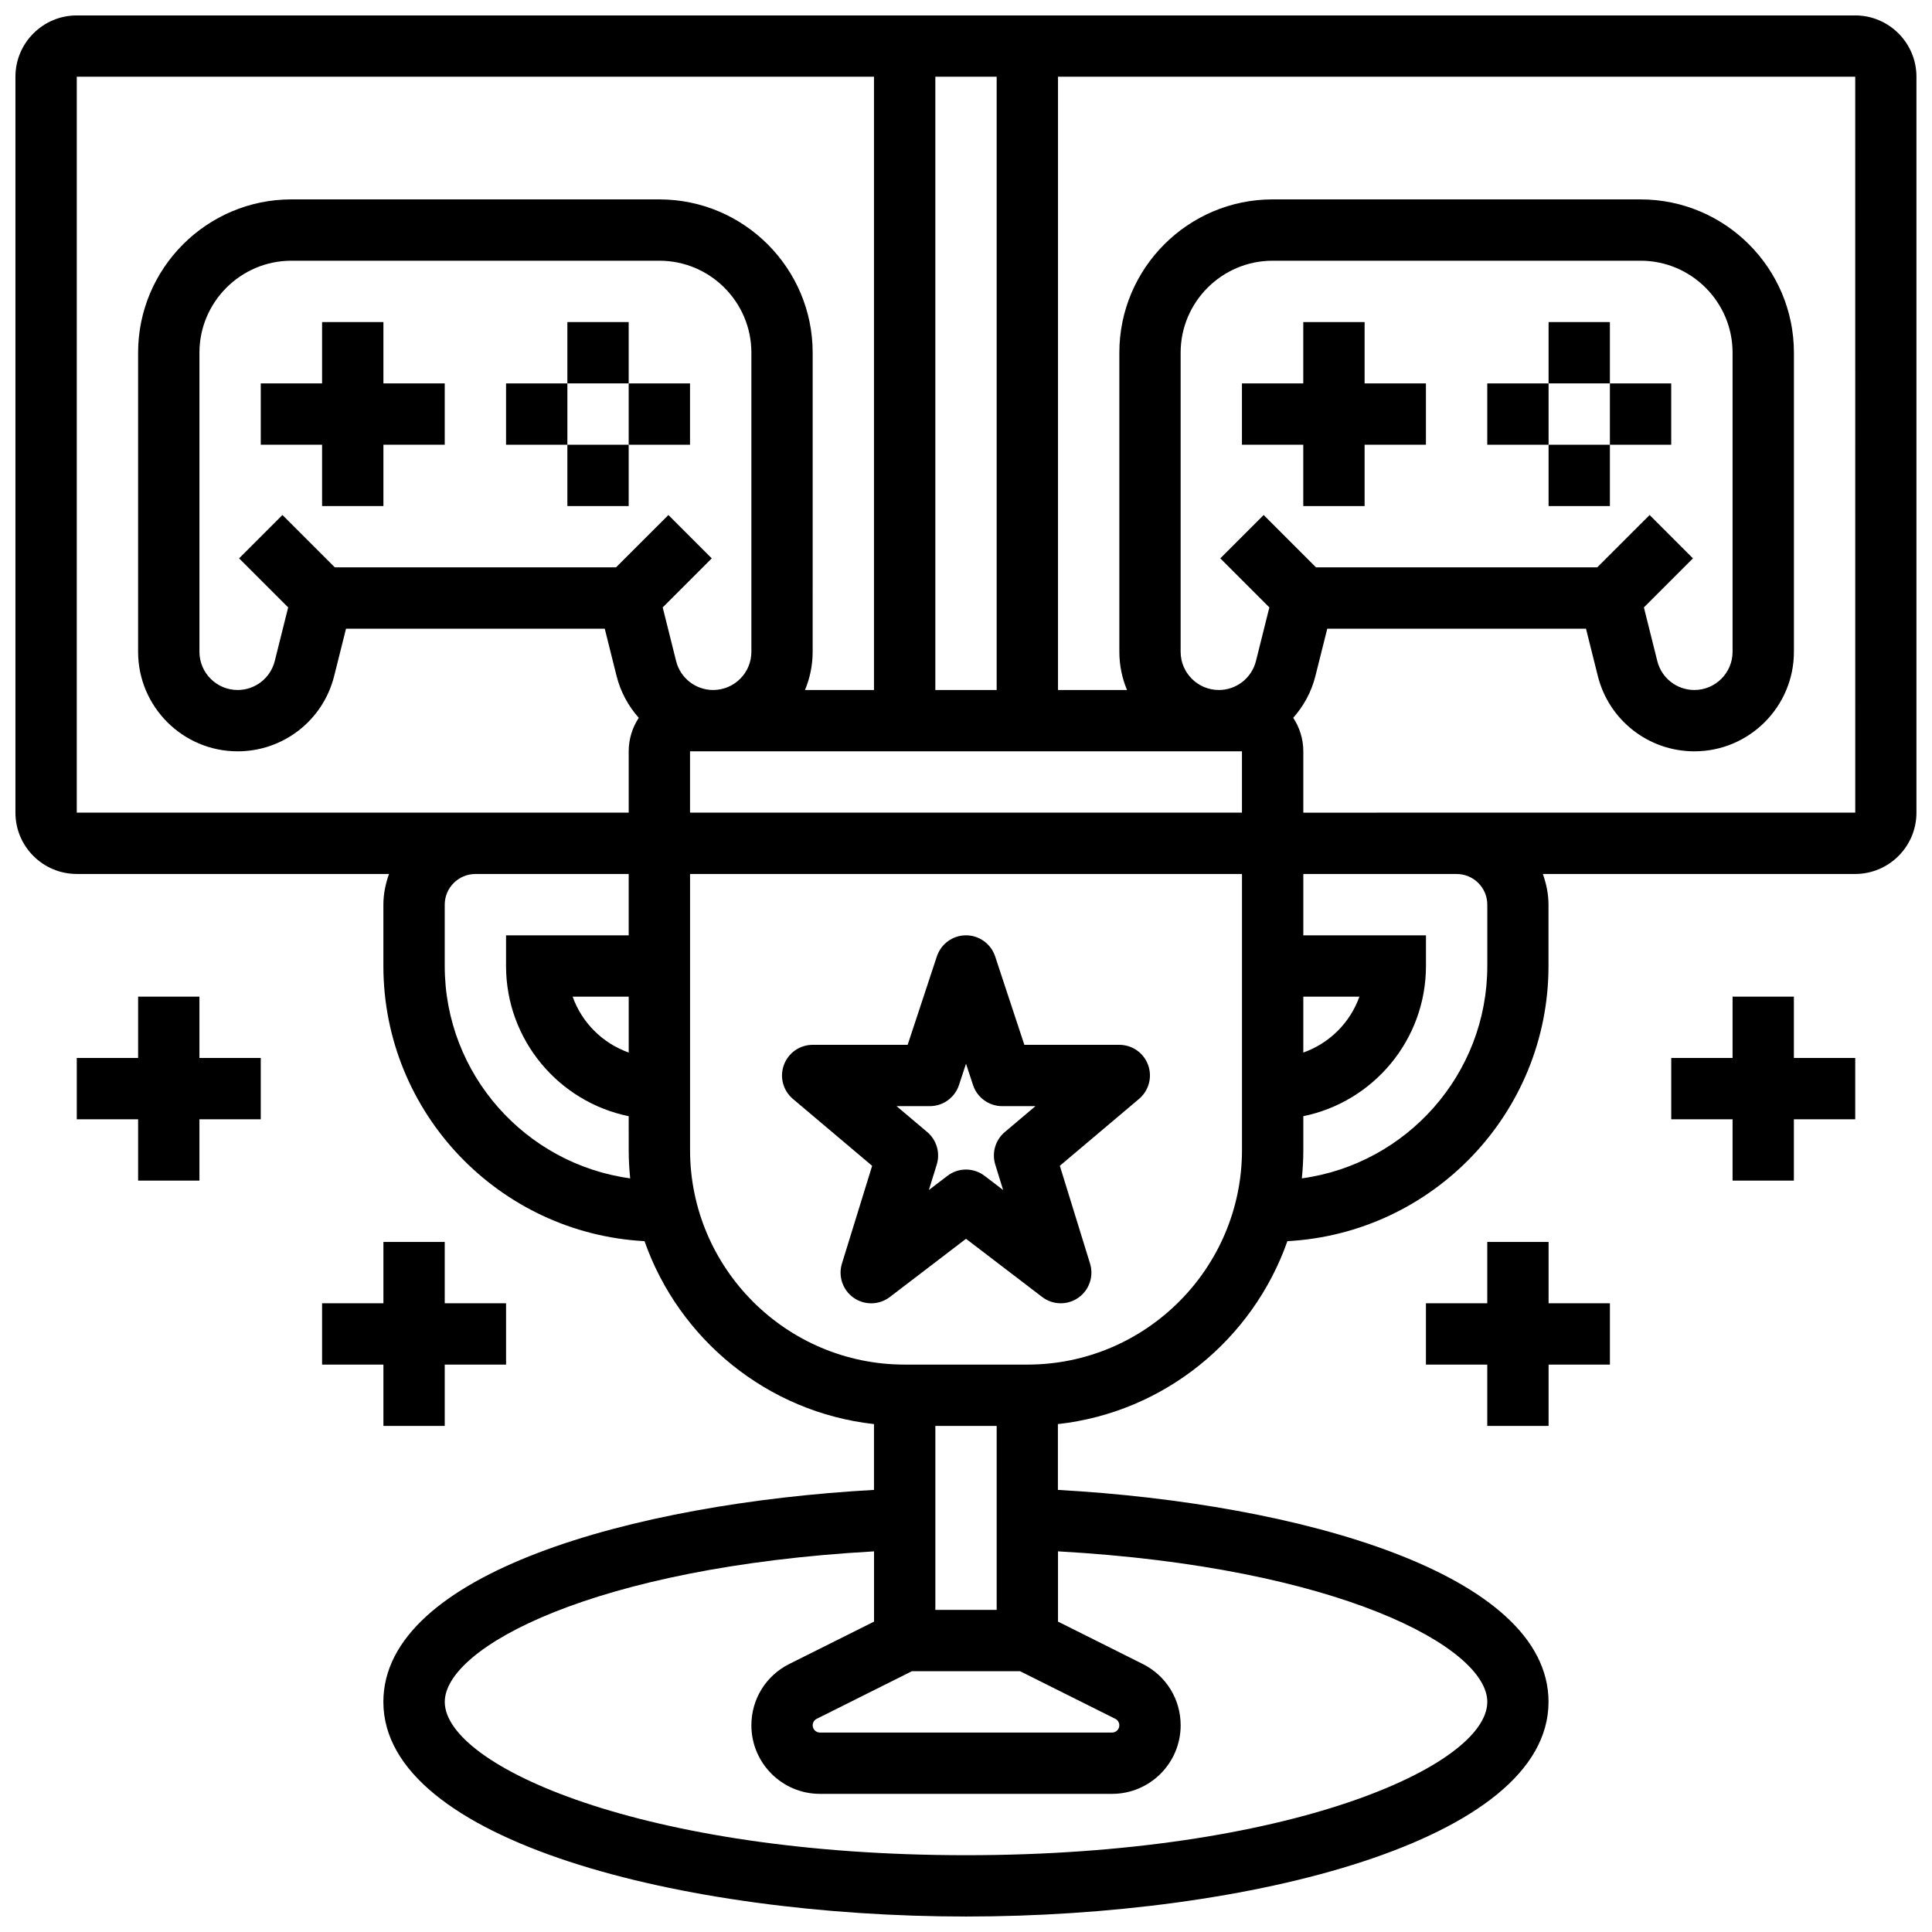 <?xml version="1.0" encoding="UTF-8"?>
<!-- Uploaded to: SVG Repo, www.svgrepo.com, Generator: SVG Repo Mixer Tools -->
<svg width="800px" height="800px" version="1.1" viewBox="144 144 512 512" xmlns="http://www.w3.org/2000/svg">
 <defs>
  <clipPath id="a">
   <path d="m148.09 148.09h503.81v503.81h-503.81z"/>
  </clipPath>
 </defs>
 <path d="m440.63 420.89h-25.168l-7.742-23.445c-1.105-3.32-4.219-5.574-7.719-5.574-3.504 0-6.613 2.25-7.719 5.574l-7.742 23.445h-25.172c-3.414 0-6.461 2.129-7.629 5.34-1.18 3.203-0.219 6.793 2.391 8.996l20.996 17.73-8.004 25.906c-1.039 3.379 0.219 7.047 3.113 9.07 2.902 2.023 6.769 1.934 9.582-0.211l20.184-15.426 20.176 15.414c1.453 1.113 3.191 1.672 4.934 1.672 1.625 0 3.25-0.488 4.648-1.461 2.894-2.023 4.16-5.688 3.113-9.07l-8.004-25.906 20.996-17.73c2.609-2.203 3.559-5.793 2.391-8.996-1.164-3.199-4.211-5.328-7.625-5.328zm-30.352 23.117c-2.496 2.106-3.484 5.492-2.527 8.613l2.09 6.746-4.906-3.746c-1.453-1.113-3.195-1.676-4.934-1.676s-3.477 0.551-4.934 1.676l-4.906 3.746 2.09-6.746c0.957-3.113-0.031-6.508-2.527-8.613l-8.125-6.867h8.816c3.504 0 6.613-2.25 7.719-5.574l1.867-5.672 1.867 5.672c1.105 3.324 4.219 5.574 7.719 5.574h8.816z"/>
 <path d="m245.61 229.35h-16.254v16.254h-16.25v16.25h16.25v16.254h16.254v-16.254h16.25v-16.25h-16.25z"/>
 <g clip-path="url(#a)">
  <path d="m635.65 148.09h-471.31c-8.961 0-16.25 7.289-16.25 16.25v195.02c0 8.965 7.289 16.25 16.25 16.25h82.754c-0.906 2.555-1.492 5.269-1.492 8.129v16.25c0 38.996 30.707 70.875 69.199 72.93 9.148 26.004 32.543 45.336 60.816 48.48v17.438c-64.059 3.586-130.02 22.18-130.02 56.18 0 36.949 79.547 56.883 154.39 56.883s154.39-19.934 154.39-56.883c0-34-65.957-52.59-130.02-56.176v-17.438c28.27-3.144 51.664-22.469 60.816-48.48 38.488-2.055 69.195-33.934 69.195-72.93v-16.25c0-2.859-0.586-5.574-1.496-8.125l82.758-0.004c8.965 0 16.25-7.289 16.25-16.25v-195.03c0-8.961-7.289-16.25-16.25-16.25zm-178.77 168.64v-79.258c0-13.441 10.938-24.379 24.379-24.379h97.512c13.441 0 24.379 10.938 24.379 24.379v79.262c0 5.582-4.543 10.121-10.125 10.121-4.656 0-8.695-3.152-9.824-7.672l-3.551-14.211 13-13-11.488-11.488-13.879 13.867h-74.531l-13.871-13.871-11.488 11.488 13 13-3.551 14.211c-1.141 4.523-5.18 7.676-9.836 7.676-5.582 0-10.125-4.539-10.125-10.125zm16.254 26.379v16.25h-146.27v-16.25zm-240.41-48.758-13.871-13.871-11.488 11.488 13 13-3.551 14.211c-1.141 4.523-5.18 7.676-9.836 7.676-5.582 0-10.125-4.539-10.125-10.125v-79.258c0-13.441 10.938-24.379 24.379-24.379h97.512c13.441 0 24.379 10.938 24.379 24.379v79.262c0 5.582-4.543 10.121-10.125 10.121-4.656 0-8.695-3.152-9.824-7.672l-3.551-14.211 13-13-11.488-11.488-13.879 13.867zm159.15 32.504v-162.52h16.25v162.52zm-227.53-162.52h211.27v162.52h-18.285c1.301-3.121 2.031-6.543 2.031-10.125l0.004-79.258c0-22.402-18.227-40.629-40.629-40.629l-97.512-0.004c-22.402 0-40.629 18.227-40.629 40.629v79.262c0 14.547 11.832 26.379 26.375 26.379 12.125 0 22.656-8.215 25.59-19.98l3.137-12.523h68.566l3.129 12.523c1.055 4.242 3.137 7.996 5.883 11.102-1.672 2.547-2.664 5.594-2.664 8.879v16.25h-146.27zm97.512 235.66v-16.25c0-4.477 3.648-8.125 8.125-8.125h40.629v16.25h-32.504v8.125c0 19.617 13.984 36.031 32.504 39.809l0.004 8.945c0 2.543 0.137 5.055 0.391 7.531-27.711-3.785-49.148-27.555-49.148-56.285zm48.758 22.945c-6.906-2.453-12.41-7.906-14.863-14.82h14.863zm75.051 163.95h28.668l25.23 12.613c0.648 0.324 1.066 1 1.066 1.723 0 1.055-0.863 1.918-1.918 1.918h-77.426c-1.055 0-1.918-0.863-1.918-1.918 0-0.723 0.414-1.398 1.055-1.715zm22.461-16.25h-16.25v-48.754h16.25zm130.02 24.379c0 16.969-52.551 40.629-138.14 40.629s-138.14-23.664-138.14-40.629c0-14.48 39.539-35.73 113.76-39.891v18.617l-22.469 11.23c-6.191 3.098-10.035 9.328-10.035 16.25 0 10.02 8.148 18.168 18.168 18.168h77.426c10.02 0 18.168-8.148 18.168-18.168 0-6.922-3.852-13.156-10.043-16.25l-22.461-11.234v-18.617c74.223 4.164 113.77 25.414 113.77 39.895zm-121.89-89.387h-32.504c-31.367 0-56.883-25.516-56.883-56.883v-73.133h146.27v73.133c0.004 31.367-25.512 56.883-56.879 56.883zm73.133-97.512h14.863c-2.445 6.906-7.945 12.367-14.863 14.82zm48.758-24.379v16.25c0 28.734-21.438 52.5-49.145 56.289 0.25-2.477 0.387-4.988 0.387-7.531v-8.945c18.52-3.777 32.504-20.184 32.504-39.809v-8.125h-32.504v-16.25h40.629c4.481-0.004 8.129 3.644 8.129 8.121zm-48.758-24.379v-16.25c0-3.281-0.992-6.332-2.672-8.883 2.754-3.106 4.828-6.859 5.883-11.102l3.137-12.52h68.566l3.129 12.523c2.941 11.766 13.473 19.98 25.598 19.98 14.543 0 26.375-11.832 26.375-26.379v-79.258c0-22.402-18.227-40.629-40.629-40.629l-97.512-0.004c-22.402 0-40.629 18.227-40.629 40.629v79.262c0 3.59 0.73 7.004 2.031 10.125h-18.285v-162.52h211.27l0.008 195.02z"/>
 </g>
 <path d="m294.36 229.35h16.25v16.25h-16.25z"/>
 <path d="m310.61 245.61h16.25v16.25h-16.25z"/>
 <path d="m278.11 245.61h16.25v16.25h-16.25z"/>
 <path d="m294.36 261.86h16.25v16.25h-16.25z"/>
 <path d="m489.38 278.11h16.254v-16.254h16.25v-16.25h-16.25v-16.254h-16.254v16.254h-16.25v16.25h16.25z"/>
 <path d="m554.39 229.35h16.25v16.25h-16.25z"/>
 <path d="m570.64 245.61h16.25v16.25h-16.25z"/>
 <path d="m538.14 245.61h16.25v16.25h-16.25z"/>
 <path d="m554.39 261.86h16.25v16.25h-16.25z"/>
 <path d="m245.61 473.13v16.25h-16.254v16.254h16.254v16.25h16.25v-16.25h16.254v-16.254h-16.254v-16.25z"/>
 <path d="m196.85 408.12h-16.25v16.25h-16.254v16.254h16.254v16.25h16.25v-16.25h16.254v-16.254h-16.254z"/>
 <path d="m554.39 473.13h-16.25v16.25h-16.254v16.254h16.254v16.25h16.25v-16.25h16.254v-16.254h-16.254z"/>
 <path d="m619.4 408.12h-16.25v16.25h-16.254v16.254h16.254v16.25h16.25v-16.25h16.254v-16.254h-16.254z"/>
</svg>